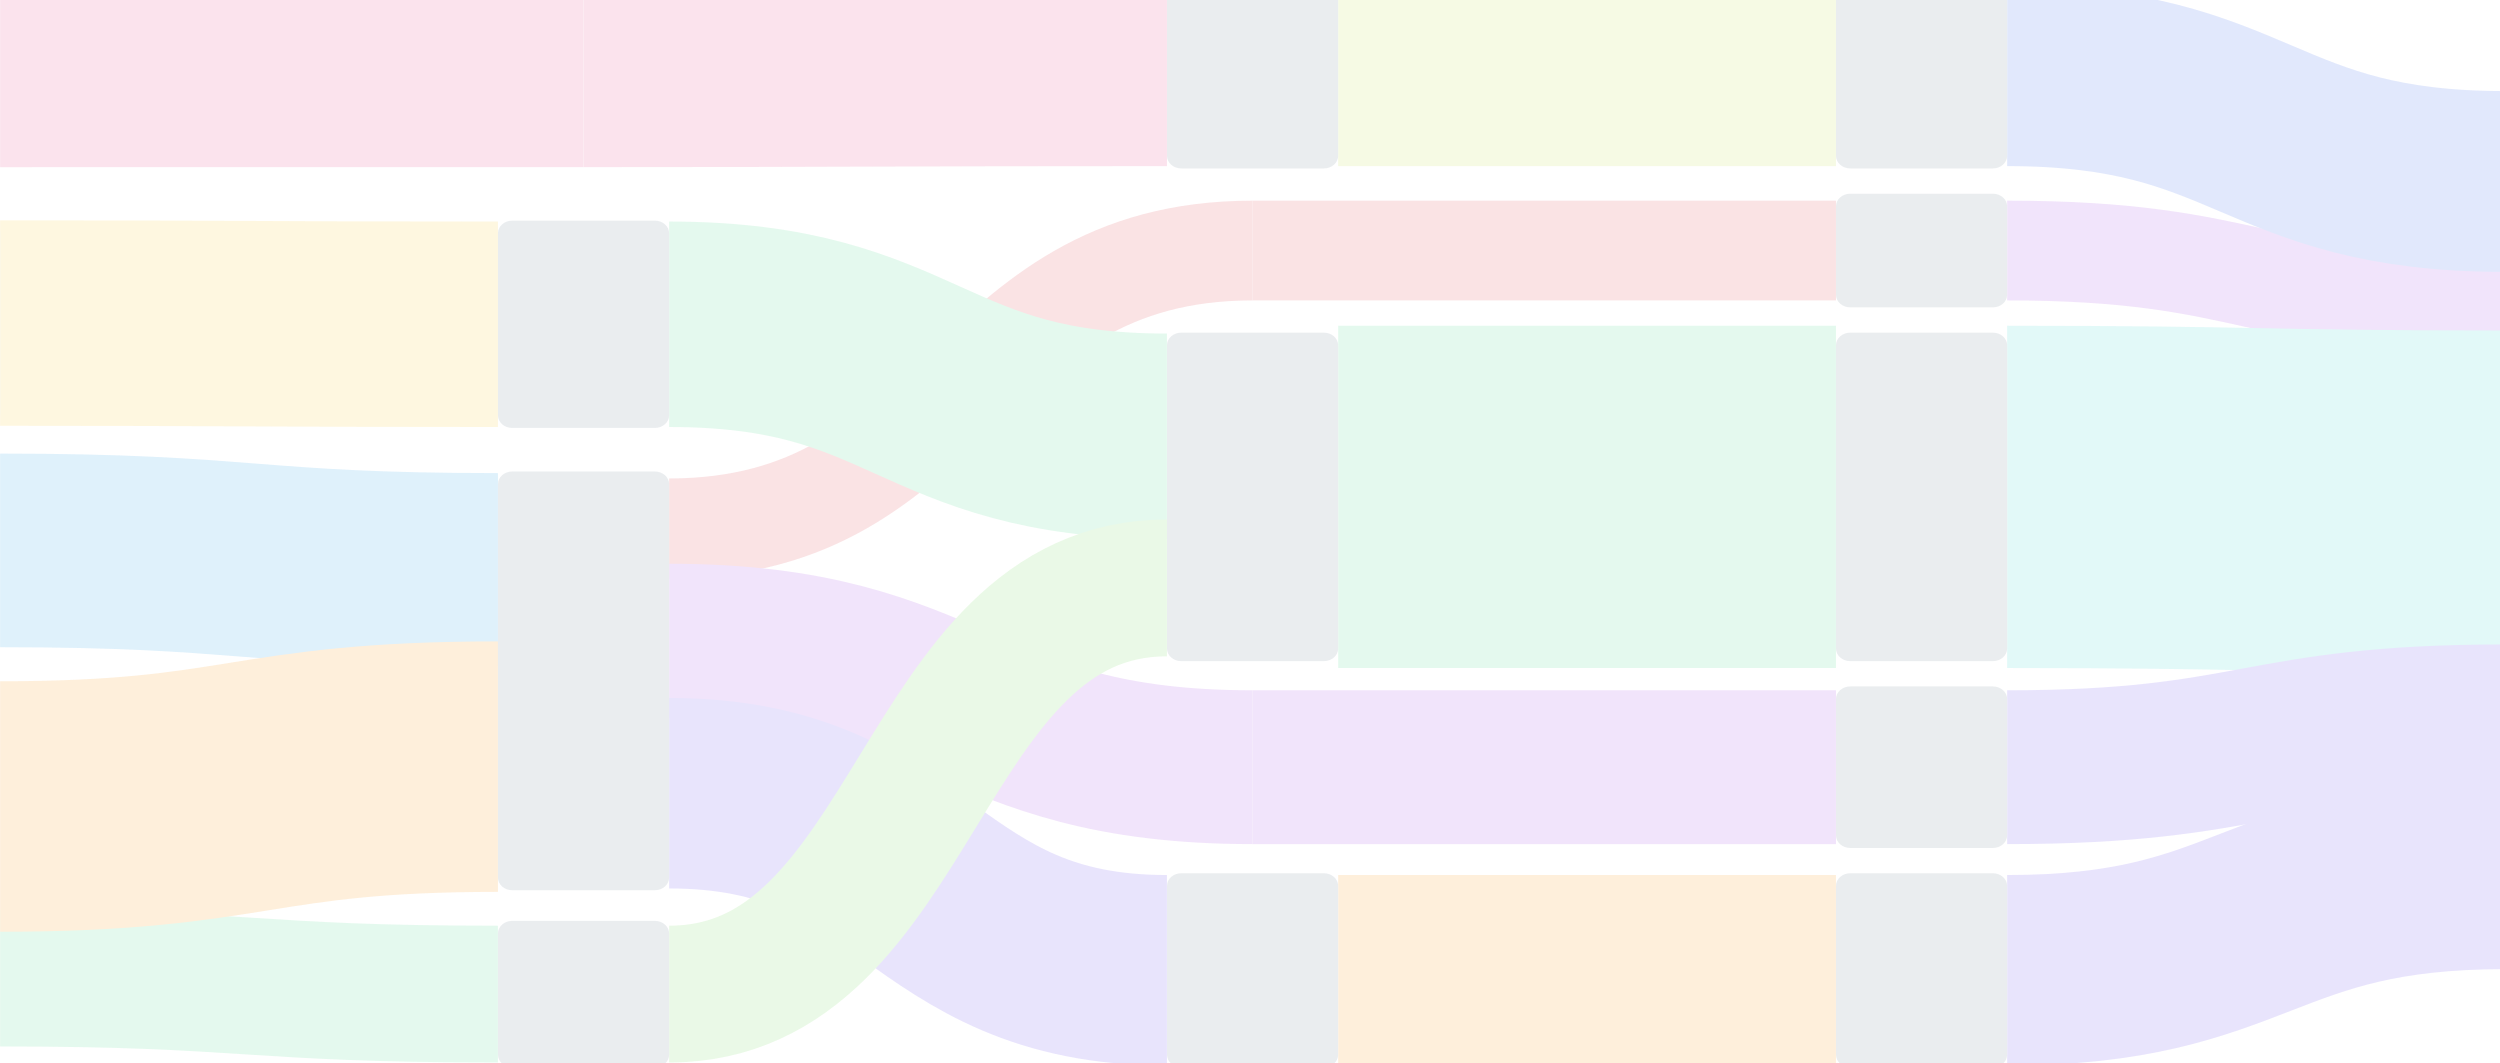<svg width="2881" height="1225" viewBox="0 0 2881 1225" fill="none" xmlns="http://www.w3.org/2000/svg" style="display: block; overflow: hidden;">
<g style="mix-blend-mode:hard-light" opacity="0.15">
<path d="M0.133 88.435C336.302 88.435 336.302 88.405 672.47 88.405" stroke="url(#paint0_linear_2390_9173)" stroke-width="208.421"/>
<path d="M672.479 88.398C1008.65 88.398 1008.65 87.221 1344.82 87.221" stroke="url(#paint1_linear_2390_9173)" stroke-width="208.421"/>
<path d="M771.098 608.851C1107.27 608.851 1107.27 288.727 1443.44 288.727" stroke="url(#paint2_linear_2390_9173)" stroke-width="114.959"/>
<path d="M1443.44 288.727C1779.61 288.727 1779.61 288.727 2115.78 288.727" stroke="url(#paint3_linear_2390_9173)" stroke-width="114.959"/>
<path d="M771.098 738.292C1107.27 738.292 1107.27 884.119 1443.44 884.119" stroke="url(#paint4_linear_2390_9173)" stroke-width="177.258"/>
<path d="M1443.44 884.123C1779.61 884.123 1779.61 884.123 2115.78 884.123" stroke="url(#paint5_linear_2390_9173)" stroke-width="177.258"/>
<path d="M2313.04 288.727C2599.9 288.727 2599.9 352.41 2886.75 352.41" stroke="url(#paint6_linear_2390_9173)" stroke-width="114.959"/>
<path d="M2313.04 87.221C2599.9 87.221 2599.9 209.163 2886.75 209.163" stroke="url(#paint7_linear_2390_9173)" stroke-width="208.421"/>
<path d="M2313.04 572.618C2599.9 572.618 2599.9 578.042 2886.75 578.042" stroke="url(#paint8_linear_2390_9173)" stroke-width="394.421"/>
<path d="M2313.04 884.126C2599.9 884.126 2599.9 831.291 2886.75 831.291" stroke="url(#paint9_linear_2390_9173)" stroke-width="177.258"/>
<path d="M2313.04 1118.17C2599.9 1118.17 2599.9 1007.07 2886.75 1007.07" stroke="url(#paint10_linear_2390_9173)" stroke-width="219.569"/>
<path d="M0.133 634.285C286.986 634.285 286.986 656.769 573.839 656.769" stroke="url(#paint11_linear_2390_9173)" stroke-width="223.127"/>
<path d="M0.133 372.299C286.986 372.299 286.986 373.703 573.839 373.703" stroke="url(#paint12_linear_2390_9173)" stroke-width="236.782"/>
<path d="M0.133 1127.12C286.986 1127.12 286.986 1145.6 573.839 1145.6" stroke="url(#paint13_linear_2390_9173)" stroke-width="157.639"/>
<path d="M0.133 929.416C286.986 929.416 286.986 883.471 573.839 883.471" stroke="url(#paint14_linear_2390_9173)" stroke-width="288.66"/>
<path d="M771.098 914.079C1057.95 914.079 1057.95 1118.17 1344.8 1118.17" stroke="url(#paint15_linear_2390_9173)" stroke-width="219.569"/>
<path d="M771.098 373.693C1057.95 373.693 1057.95 502.788 1344.8 502.788" stroke="url(#paint16_linear_2390_9173)" stroke-width="236.782"/>
<path d="M771.098 1145.6C1057.95 1145.6 1057.95 677.514 1344.8 677.514" stroke="url(#paint17_linear_2390_9173)" stroke-width="157.639"/>
<path d="M1542.08 572.618C1828.94 572.618 1828.94 572.618 2115.79 572.618" stroke="url(#paint18_linear_2390_9173)" stroke-width="394.421"/>
<path d="M1542.08 1118.17C1828.94 1118.17 1828.94 1118.17 2115.79 1118.17" stroke="url(#paint19_linear_2390_9173)" stroke-width="219.569"/>
<path d="M1542.08 87.221C1828.94 87.221 1828.94 87.221 2115.79 87.221" stroke="url(#paint20_linear_2390_9173)" stroke-width="208.421"/>
<path d="M2296.6 223.229H2132.21C2123.13 223.229 2115.77 229.75 2115.77 237.794V339.641C2115.77 347.685 2123.13 354.206 2132.21 354.206H2296.6C2305.67 354.206 2313.03 347.685 2313.03 339.641V237.794C2313.03 229.75 2305.67 223.229 2296.6 223.229Z" fill="#738796"/>
<path d="M2296.6 -19.669H2132.21C2123.13 -19.669 2115.77 -13.148 2115.77 -5.104V179.545C2115.77 187.589 2123.13 194.11 2132.21 194.11H2296.6C2305.67 194.11 2313.03 187.589 2313.03 179.545V-5.104C2313.03 -13.148 2305.67 -19.669 2296.6 -19.669Z" fill="#738796"/>
<path d="M2296.59 383.341H2132.21C2123.13 383.341 2115.77 389.862 2115.77 397.906V747.339C2115.77 755.383 2123.13 761.904 2132.21 761.904H2296.59C2305.67 761.904 2313.03 755.383 2313.03 747.339V397.906C2313.03 389.862 2305.67 383.341 2296.59 383.341Z" fill="#738796"/>
<path d="M2296.6 791.04H2132.21C2123.13 791.04 2115.77 797.561 2115.77 805.605V962.645C2115.77 970.689 2123.13 977.21 2132.21 977.21H2296.6C2305.67 977.21 2313.03 970.689 2313.03 962.645V805.605C2313.03 797.561 2305.67 791.04 2296.6 791.04Z" fill="#738796"/>
<path d="M2296.6 1006.33H2132.21C2123.13 1006.33 2115.77 1012.85 2115.77 1020.89V1215.42C2115.77 1223.46 2123.13 1229.98 2132.21 1229.98H2296.6C2305.67 1229.98 2313.03 1223.46 2313.03 1215.42V1020.89C2313.03 1012.85 2305.67 1006.33 2296.6 1006.33Z" fill="#738796"/>
<path d="M754.662 543.354H590.276C581.198 543.354 573.838 549.875 573.838 557.919V1011.33C573.838 1019.37 581.198 1025.9 590.276 1025.9H754.662C763.741 1025.9 771.101 1019.37 771.101 1011.33V557.919C771.101 549.875 763.741 543.354 754.662 543.354Z" fill="#738796"/>
<path d="M-16.312 252.85H-180.698C-189.777 252.85 -197.137 259.37 -197.137 267.414V477.189C-197.137 485.233 -189.777 491.754 -180.698 491.754H-16.312C-7.234 491.754 0.126 485.233 0.126 477.189V267.414C0.126 259.37 -7.234 252.85 -16.312 252.85Z" fill="#738796"/>
<path d="M754.662 254.263H590.276C581.198 254.263 573.838 260.784 573.838 268.827V478.602C573.838 486.646 581.198 493.167 590.276 493.167H754.662C763.741 493.167 771.101 486.646 771.101 478.602V268.827C771.101 260.784 763.741 254.263 754.662 254.263Z" fill="#738796"/>
<path d="M1525.65 -19.669H1361.26C1352.18 -19.669 1344.82 -13.148 1344.82 -5.104V179.545C1344.82 187.589 1352.18 194.11 1361.26 194.11H1525.65C1534.73 194.11 1542.09 187.589 1542.09 179.545V-5.104C1542.09 -13.148 1534.73 -19.669 1525.65 -19.669Z" fill="#738796"/>
<path d="M754.662 1061.21H590.276C581.198 1061.21 573.838 1067.73 573.838 1075.78V1215.43C573.838 1223.48 581.198 1230 590.276 1230H754.662C763.741 1230 771.101 1223.48 771.101 1215.43V1075.78C771.101 1067.73 763.741 1061.21 754.662 1061.21Z" fill="#738796"/>
<path d="M1525.65 1006.33H1361.26C1352.18 1006.33 1344.82 1012.85 1344.82 1020.89V1215.42C1344.82 1223.46 1352.18 1229.98 1361.26 1229.98H1525.65C1534.73 1229.98 1542.09 1223.46 1542.09 1215.42V1020.89C1542.09 1012.85 1534.73 1006.33 1525.65 1006.33Z" fill="#738796"/>
<path d="M1525.65 383.341H1361.26C1352.18 383.341 1344.82 389.862 1344.82 397.906V747.339C1344.82 755.383 1352.18 761.904 1361.26 761.904H1525.65C1534.73 761.904 1542.09 755.383 1542.09 747.339V397.906C1542.09 389.862 1534.73 383.341 1525.65 383.341Z" fill="#738796"/>
</g>
<defs>
<linearGradient id="paint0_linear_2390_9173" x1="-200.418" y1="-10.676" x2="-197.131" y2="-10.764" gradientUnits="userSpaceOnUse">
<stop stop-color="#E44588"/>
<stop offset="0.25" stop-color="#E44588" stop-opacity="0.8"/>
<stop offset="0.5" stop-color="#E44588"/>
<stop offset="0.75" stop-color="#E44588" stop-opacity="0.8"/>
<stop offset="1" stop-color="#E44588"/>
</linearGradient>
<linearGradient id="paint1_linear_2390_9173" x1="-200.41" y1="-8.017" x2="-197.123" y2="-8.107" gradientUnits="userSpaceOnUse">
<stop stop-color="#E44588"/>
<stop offset="0.25" stop-color="#E44588" stop-opacity="0.8"/>
<stop offset="0.5" stop-color="#E44588"/>
<stop offset="0.75" stop-color="#E44588" stop-opacity="0.8"/>
<stop offset="1" stop-color="#E44588"/>
</linearGradient>
<linearGradient id="paint2_linear_2390_9173" x1="-200.422" y1="-8.018" x2="-197.139" y2="-8.184" gradientUnits="userSpaceOnUse">
<stop stop-color="#DD424C"/>
<stop offset="0.25" stop-color="#DD424C" stop-opacity="0.8"/>
<stop offset="0.5" stop-color="#DD424C"/>
<stop offset="0.75" stop-color="#DD424C" stop-opacity="0.8"/>
<stop offset="1" stop-color="#DD424C"/>
</linearGradient>
<linearGradient id="paint3_linear_2390_9173" x1="-200.416" y1="-3.58424e+15" x2="-197.125" y2="-3.58424e+15" gradientUnits="userSpaceOnUse">
<stop stop-color="#DD424C"/>
<stop offset="0.25" stop-color="#DD424C" stop-opacity="0.8"/>
<stop offset="0.5" stop-color="#DD424C"/>
<stop offset="0.75" stop-color="#DD424C" stop-opacity="0.8"/>
<stop offset="1" stop-color="#DD424C"/>
</linearGradient>
<linearGradient id="paint4_linear_2390_9173" x1="-200.422" y1="-8.02" x2="-197.136" y2="-8.122" gradientUnits="userSpaceOnUse">
<stop stop-color="#A348E2"/>
<stop offset="0.25" stop-color="#A348E2" stop-opacity="0.8"/>
<stop offset="0.5" stop-color="#A348E2"/>
<stop offset="0.75" stop-color="#A348E2" stop-opacity="0.8"/>
<stop offset="1" stop-color="#A348E2"/>
</linearGradient>
<linearGradient id="paint5_linear_2390_9173" x1="-nan" y1="-nan" x2="-nan" y2="-nan" gradientUnits="userSpaceOnUse">
<stop stop-color="#A348E2"/>
<stop offset="0.25" stop-color="#A348E2" stop-opacity="0.8"/>
<stop offset="0.5" stop-color="#A348E2"/>
<stop offset="0.75" stop-color="#A348E2" stop-opacity="0.8"/>
<stop offset="1" stop-color="#A348E2"/>
</linearGradient>
<linearGradient id="paint6_linear_2390_9173" x1="-200.414" y1="-8.018" x2="-197.132" y2="-8.181" gradientUnits="userSpaceOnUse">
<stop stop-color="#A348E2"/>
<stop offset="0.25" stop-color="#A348E2" stop-opacity="0.8"/>
<stop offset="0.5" stop-color="#A348E2"/>
<stop offset="0.75" stop-color="#A348E2" stop-opacity="0.8"/>
<stop offset="1" stop-color="#A348E2"/>
</linearGradient>
<linearGradient id="paint7_linear_2390_9173" x1="-200.415" y1="-8.017" x2="-197.128" y2="-7.93" gradientUnits="userSpaceOnUse">
<stop stop-color="#3867EA"/>
<stop offset="0.25" stop-color="#3867EA" stop-opacity="0.8"/>
<stop offset="0.5" stop-color="#3867EA"/>
<stop offset="0.75" stop-color="#3867EA" stop-opacity="0.8"/>
<stop offset="1" stop-color="#3867EA"/>
</linearGradient>
<linearGradient id="paint8_linear_2390_9173" x1="-200.414" y1="-8.028" x2="-197.127" y2="-8.077" gradientUnits="userSpaceOnUse">
<stop stop-color="#3AD4CE"/>
<stop offset="0.25" stop-color="#3AD4CE" stop-opacity="0.8"/>
<stop offset="0.5" stop-color="#3AD4CE"/>
<stop offset="0.75" stop-color="#3AD4CE" stop-opacity="0.8"/>
<stop offset="1" stop-color="#3AD4CE"/>
</linearGradient>
<linearGradient id="paint9_linear_2390_9173" x1="-200.414" y1="-8.014" x2="-197.129" y2="-8.122" gradientUnits="userSpaceOnUse">
<stop stop-color="#674AEE"/>
<stop offset="0.25" stop-color="#674AEE" stop-opacity="0.8"/>
<stop offset="0.5" stop-color="#674AEE"/>
<stop offset="0.75" stop-color="#674AEE" stop-opacity="0.8"/>
<stop offset="1" stop-color="#674AEE"/>
</linearGradient>
<linearGradient id="paint10_linear_2390_9173" x1="-200.414" y1="-8.014" x2="-197.128" y2="-8.101" gradientUnits="userSpaceOnUse">
<stop stop-color="#674AEE"/>
<stop offset="0.25" stop-color="#674AEE" stop-opacity="0.8"/>
<stop offset="0.5" stop-color="#674AEE"/>
<stop offset="0.75" stop-color="#674AEE" stop-opacity="0.8"/>
<stop offset="1" stop-color="#674AEE"/>
</linearGradient>
<linearGradient id="paint11_linear_2390_9173" x1="-200.418" y1="-8.014" x2="-197.131" y2="-8.098" gradientUnits="userSpaceOnUse">
<stop stop-color="#269EE5"/>
<stop offset="0.25" stop-color="#269EE5" stop-opacity="0.8"/>
<stop offset="0.5" stop-color="#269EE5"/>
<stop offset="0.75" stop-color="#269EE5" stop-opacity="0.8"/>
<stop offset="1" stop-color="#269EE5"/>
</linearGradient>
<linearGradient id="paint12_linear_2390_9173" x1="-200.418" y1="-8.011" x2="-197.131" y2="-8.091" gradientUnits="userSpaceOnUse">
<stop stop-color="#F9C72E"/>
<stop offset="0.25" stop-color="#F9C72E" stop-opacity="0.8"/>
<stop offset="0.5" stop-color="#F9C72E"/>
<stop offset="0.75" stop-color="#F9C72E" stop-opacity="0.8"/>
<stop offset="1" stop-color="#F9C72E"/>
</linearGradient>
<linearGradient id="paint13_linear_2390_9173" x1="-200.418" y1="-8.019" x2="-197.133" y2="-8.136" gradientUnits="userSpaceOnUse">
<stop stop-color="#4BD88B"/>
<stop offset="0.25" stop-color="#4BD88B" stop-opacity="0.8"/>
<stop offset="0.5" stop-color="#4BD88B"/>
<stop offset="0.75" stop-color="#4BD88B" stop-opacity="0.8"/>
<stop offset="1" stop-color="#4BD88B"/>
</linearGradient>
<linearGradient id="paint14_linear_2390_9173" x1="-200.418" y1="-8.019" x2="-197.131" y2="-8.085" gradientUnits="userSpaceOnUse">
<stop stop-color="#F9930E"/>
<stop offset="0.25" stop-color="#F9930E" stop-opacity="0.8"/>
<stop offset="0.5" stop-color="#F9930E"/>
<stop offset="0.75" stop-color="#F9930E" stop-opacity="0.8"/>
<stop offset="1" stop-color="#F9930E"/>
</linearGradient>
<linearGradient id="paint15_linear_2390_9173" x1="-200.422" y1="-8.015" x2="-197.136" y2="-7.93" gradientUnits="userSpaceOnUse">
<stop stop-color="#674AEE"/>
<stop offset="0.25" stop-color="#674AEE" stop-opacity="0.8"/>
<stop offset="0.5" stop-color="#674AEE"/>
<stop offset="0.75" stop-color="#674AEE" stop-opacity="0.8"/>
<stop offset="1" stop-color="#674AEE"/>
</linearGradient>
<linearGradient id="paint16_linear_2390_9173" x1="-200.422" y1="-8.026" x2="-197.135" y2="-7.951" gradientUnits="userSpaceOnUse">
<stop stop-color="#4BD88B"/>
<stop offset="0.25" stop-color="#4BD88B" stop-opacity="0.8"/>
<stop offset="0.5" stop-color="#4BD88B"/>
<stop offset="0.75" stop-color="#4BD88B" stop-opacity="0.8"/>
<stop offset="1" stop-color="#4BD88B"/>
</linearGradient>
<linearGradient id="paint17_linear_2390_9173" x1="-200.422" y1="-8.017" x2="-197.137" y2="-8.138" gradientUnits="userSpaceOnUse">
<stop stop-color="#71D95B"/>
<stop offset="0.25" stop-color="#71D95B" stop-opacity="0.8"/>
<stop offset="0.5" stop-color="#71D95B"/>
<stop offset="0.75" stop-color="#71D95B" stop-opacity="0.8"/>
<stop offset="1" stop-color="#71D95B"/>
</linearGradient>
<linearGradient id="paint18_linear_2390_9173" x1="-nan" y1="-nan" x2="-nan" y2="-nan" gradientUnits="userSpaceOnUse">
<stop stop-color="#4BD88B"/>
<stop offset="0.25" stop-color="#4BD88B" stop-opacity="0.8"/>
<stop offset="0.5" stop-color="#4BD88B"/>
<stop offset="0.75" stop-color="#4BD88B" stop-opacity="0.8"/>
<stop offset="1" stop-color="#4BD88B"/>
</linearGradient>
<linearGradient id="paint19_linear_2390_9173" x1="-nan" y1="-nan" x2="-nan" y2="-nan" gradientUnits="userSpaceOnUse">
<stop stop-color="#F9930E"/>
<stop offset="0.25" stop-color="#F9930E" stop-opacity="0.8"/>
<stop offset="0.5" stop-color="#F9930E"/>
<stop offset="0.75" stop-color="#F9930E" stop-opacity="0.8"/>
<stop offset="1" stop-color="#F9930E"/>
</linearGradient>
<linearGradient id="paint20_linear_2390_9173" x1="-200.404" y1="-2.30066e+15" x2="-197.116" y2="-2.30066e+15" gradientUnits="userSpaceOnUse">
<stop stop-color="#C0DB4A"/>
<stop offset="0.25" stop-color="#C0DB4A" stop-opacity="0.8"/>
<stop offset="0.5" stop-color="#C0DB4A"/>
<stop offset="0.75" stop-color="#C0DB4A" stop-opacity="0.8"/>
<stop offset="1" stop-color="#C0DB4A"/>
</linearGradient>
</defs>
</svg>
